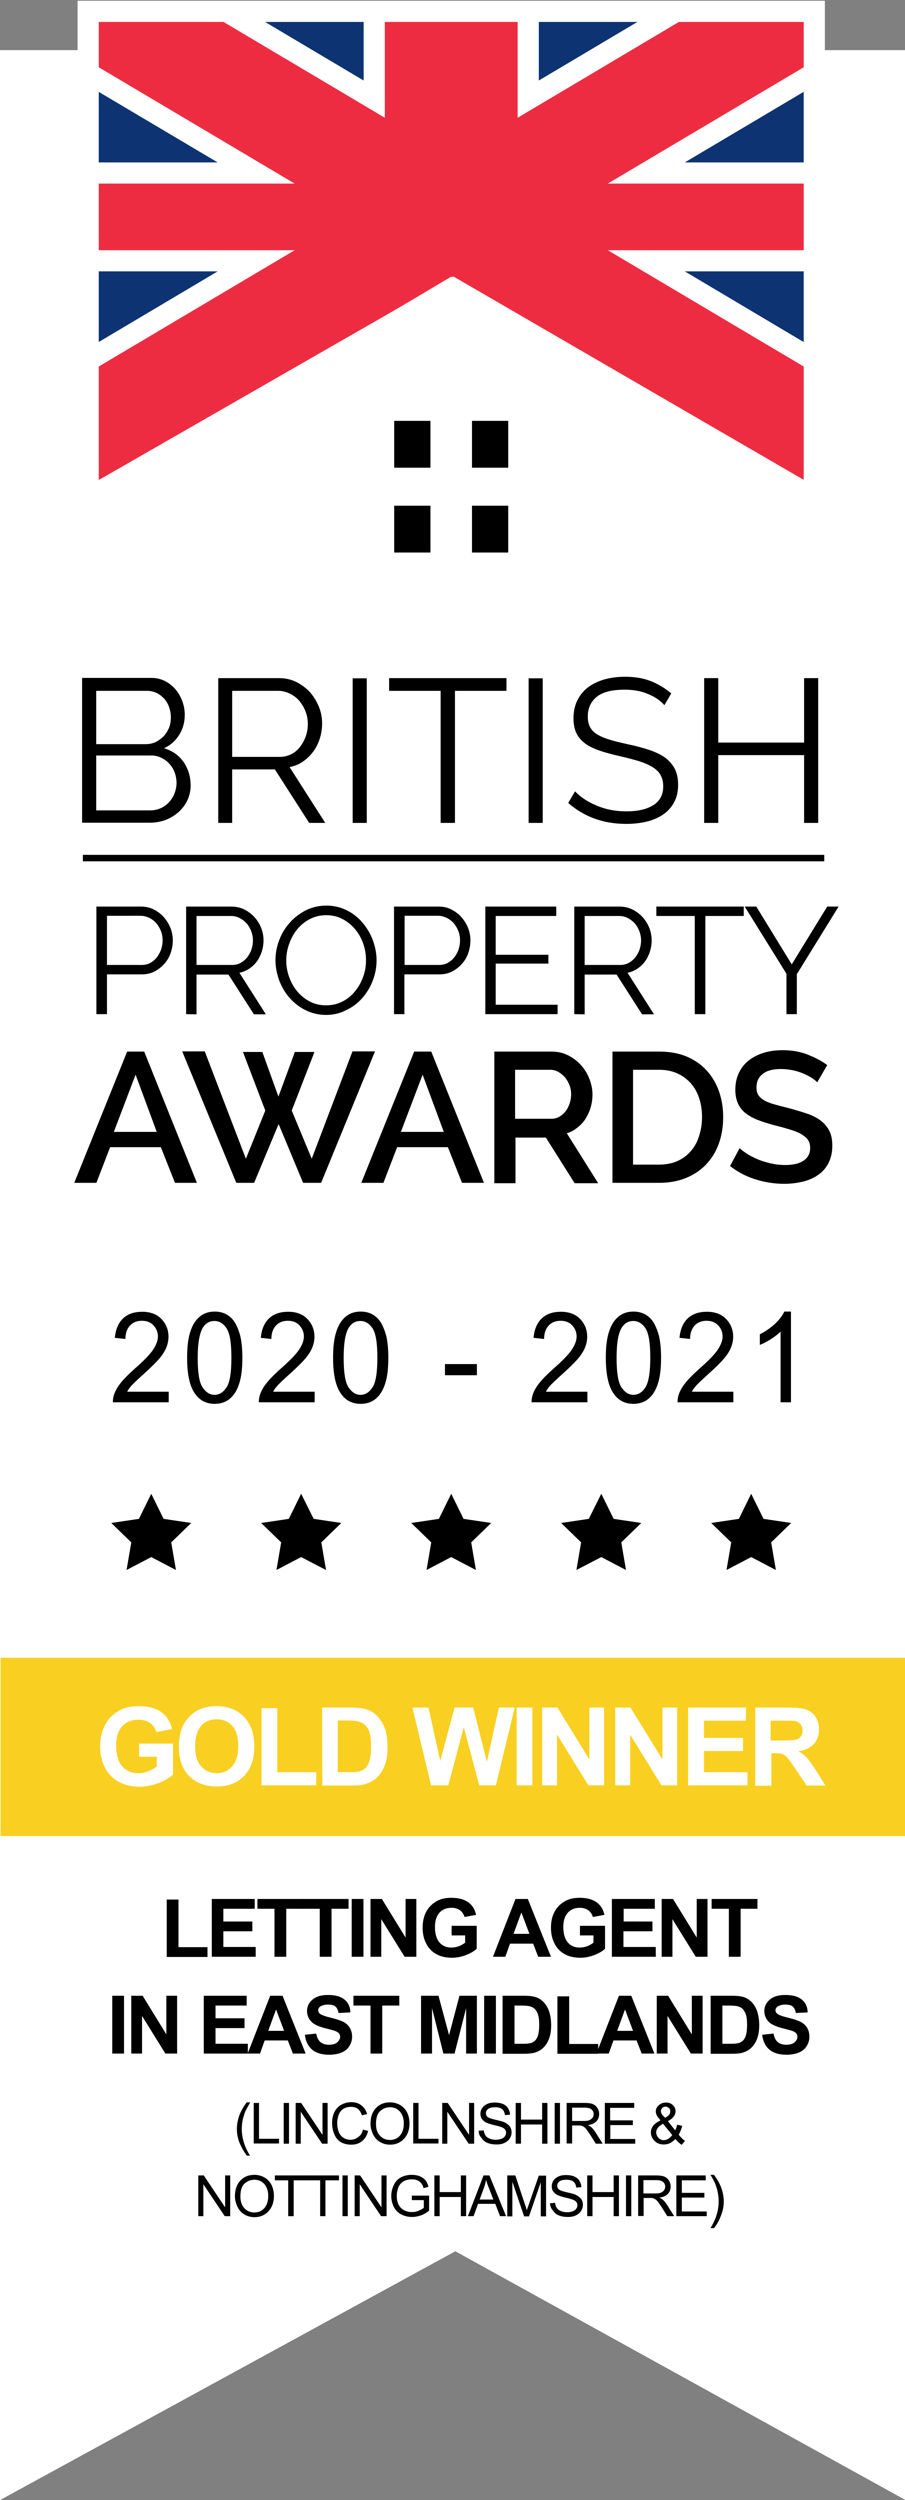 <?xml version="1.0" encoding="utf-8"?>
<!-- Generator: Adobe Illustrator 25.2.3, SVG Export Plug-In . SVG Version: 6.00 Build 0)  -->
<svg version="1.1" id="Layer_1" xmlns="http://www.w3.org/2000/svg" xmlns:xlink="http://www.w3.org/1999/xlink" x="0px" y="0px"
	 viewBox="0 0 461.9 1276" style="enable-background:new 0 0 461.9 1276;" xml:space="preserve">
<rect x="0" y="0" width="461.9" height="1276" fill="#808080" stroke="none"/>
<style type="text/css">
	.st0{fill:#FFFFFF;}
	.st1{fill:#F9D021;}
	.st2{clip-path:url(#SVGID_2_);}
	.st3{clip-path:url(#SVGID_4_);fill:#0D3372;}
	.st4{clip-path:url(#SVGID_6_);}
	.st5{clip-path:url(#SVGID_8_);fill:#FFFFFF;}
	.st6{clip-path:url(#SVGID_10_);fill:#EE2C41;}
	.st7{fill:none;}
</style>
<g>
	<g>
		<g>
			<g>
				<g>
					<g>
						<polyline class="st0" points="462.2,1276 232.4,1149 0,1276 0,25.6 462.2,25.6 462.2,1276 						"/>
					</g>
				</g>
			</g>
		</g>
	</g>
</g>
<rect x="0.3" y="846.1" class="st1" width="465" height="91"/>
<g>
	<g>
		<path d="M90.1,399.7c0-1.8-0.3-3.6-0.9-5.3c-0.6-1.7-1.5-3.2-2.7-4.5c-1.1-1.3-2.5-2.3-4.1-3.1c-1.6-0.8-3.2-1.2-5-1.2H49.1v28
			h27.6c1.9,0,3.6-0.4,5.3-1.1c1.7-0.8,3.1-1.8,4.3-3.1c1.2-1.3,2.1-2.8,2.8-4.5C89.7,403.2,90.1,401.5,90.1,399.7 M49.1,352.5v27.3
			h25.4c1.8,0,3.5-0.4,5-1.1c1.6-0.8,2.9-1.8,4.1-3c1.1-1.2,2-2.7,2.7-4.3c0.6-1.6,0.9-3.3,0.9-5.2c0-1.9-0.3-3.6-0.9-5.3
			c-0.6-1.7-1.4-3.1-2.5-4.3c-1.1-1.2-2.4-2.2-3.8-2.9c-1.5-0.7-3.1-1.1-4.8-1.1H49.1V352.5z M97.3,400.9c0,2.8-0.6,5.3-1.7,7.6
			c-1.1,2.3-2.6,4.3-4.5,6s-4.1,3-6.6,4c-2.5,0.9-5.2,1.4-8,1.4H41.9V346h35.5c2.6,0,4.9,0.6,7,1.7s3.8,2.5,5.3,4.3s2.6,3.8,3.4,6
			c0.8,2.3,1.2,4.5,1.2,6.8c0,3.7-0.9,7.2-2.8,10.2c-1.9,3.1-4.5,5.4-7.8,6.9c4.2,1.2,7.6,3.6,10,7
			C96.1,392.5,97.3,396.4,97.3,400.9z"/>
	</g>
</g>
<g>
	<g>
		<path d="M118.6,386.3h24.2c2.1,0,4.1-0.5,5.9-1.4c1.8-0.9,3.3-2.2,4.5-3.8s2.2-3.4,2.9-5.4s1-4.1,1-6.3c0-2.2-0.4-4.4-1.2-6.4
			s-1.9-3.8-3.2-5.4c-1.4-1.5-2.9-2.7-4.8-3.6c-1.8-0.9-3.8-1.4-5.8-1.4h-23.6v33.7 M111.4,420v-73.9h31.1c3.2,0,6.1,0.7,8.8,2
			c2.7,1.4,5,3.1,7,5.3c1.9,2.2,3.4,4.7,4.5,7.4c1.1,2.8,1.6,5.6,1.6,8.4c0,2.7-0.4,5.3-1.2,7.8s-1.9,4.7-3.4,6.7s-3.2,3.6-5.2,5
			s-4.3,2.3-6.8,2.8L166,420h-8.2l-17.5-27.3h-21.8V420H111.4z"/>
	</g>
</g>
<g>
	<g>
		<rect x="180" y="346.2" width="7.2" height="73.8"/>
	</g>
</g>
<g>
	<g>
		<polyline points="258.5,352.6 232.2,352.6 232.2,420 224.9,420 224.9,352.6 198.6,352.6 198.6,346.1 258.5,346.1 258.5,352.6 		
			"/>
	</g>
</g>
<g>
	<g>
		<rect x="269.8" y="346.2" width="7.2" height="73.8"/>
	</g>
</g>
<g>
	<g>
		<path d="M339.1,359.9c-2.1-2.4-4.9-4.3-8.4-5.7c-3.5-1.5-7.4-2.2-11.8-2.2c-6.6,0-11.4,1.2-14.4,3.7s-4.5,5.8-4.5,10
			c0,2.2,0.4,4,1.2,5.5c0.8,1.4,2,2.7,3.7,3.7s3.8,1.9,6.5,2.7c2.6,0.8,5.7,1.5,9.2,2.3c4,0.8,7.5,1.8,10.6,2.8s5.8,2.3,8,3.8
			c2.2,1.6,3.9,3.5,5.1,5.7c1.2,2.3,1.8,5,1.8,8.4s-0.7,6.3-2,8.8s-3.2,4.6-5.5,6.2c-2.4,1.7-5.2,2.9-8.4,3.7
			c-3.3,0.8-6.8,1.2-10.6,1.2c-11.6,0-21.5-3.6-29.6-10.7l3.5-5.9c2.7,2.8,6.3,5.3,10.9,7.2c4.6,2,9.7,3,15.3,3
			c5.9,0,10.5-1.1,13.8-3.2s5-5.3,5-9.6c0-2.3-0.5-4.2-1.4-5.8c-0.9-1.6-2.3-2.9-4.2-4.1c-1.9-1.1-4.2-2.1-7-3
			c-2.8-0.8-6.1-1.7-9.7-2.5c-3.9-0.9-7.3-1.8-10.2-2.8c-2.9-1-5.4-2.2-7.3-3.6c-2-1.5-3.5-3.2-4.5-5.3c-1-2-1.5-4.6-1.5-7.5
			c0-3.4,0.6-6.4,1.9-9.1s3.1-4.9,5.4-6.7c2.3-1.8,5.1-3.1,8.3-4.1c3.2-0.9,6.8-1.4,10.7-1.4c4.9,0,9.2,0.7,13.1,2.2
			c3.8,1.5,7.3,3.6,10.5,6.3L339.1,359.9"/>
	</g>
</g>
<g>
	<g>
		<polyline points="417.6,346.1 417.6,420 410.4,420 410.4,385.4 366.6,385.4 366.6,420 359.4,420 359.4,346.1 366.6,346.1 
			366.6,379 410.4,379 410.4,346.1 417.6,346.1 		"/>
	</g>
</g>
<g>
	<g>
		<path d="M54.6,492.5h17.6c1.6,0,3.1-0.3,4.4-1s2.4-1.6,3.4-2.8c0.9-1.2,1.6-2.5,2.2-4c0.5-1.5,0.8-3.1,0.8-4.8
			c0-1.7-0.3-3.3-0.9-4.8s-1.4-2.8-2.4-4c-1-1.1-2.2-2-3.6-2.7c-1.4-0.6-2.8-1-4.3-1H54.6V492.5 M49.2,517.6v-54.9H72
			c2.4,0,4.6,0.5,6.5,1.5c2,1,3.7,2.3,5.1,3.9s2.6,3.5,3.4,5.5c0.8,2.1,1.2,4.2,1.2,6.3c0,2.3-0.4,4.5-1.1,6.5
			c-0.7,2.1-1.8,3.9-3.2,5.5c-1.4,1.6-3.1,2.9-5,3.9s-4.1,1.5-6.5,1.5H54.6v20.3H49.2z"/>
	</g>
</g>
<g>
	<g>
		<path d="M100.3,492.5h18c1.6,0,3.1-0.3,4.4-1s2.4-1.6,3.4-2.8c0.9-1.2,1.7-2.5,2.2-4s0.8-3.1,0.8-4.7s-0.3-3.2-0.9-4.8
			c-0.6-1.5-1.4-2.9-2.4-4s-2.2-2-3.6-2.7s-2.8-1-4.3-1h-17.6L100.3,492.5 M95,517.6v-54.9h23.1c2.4,0,4.6,0.5,6.6,1.5
			s3.7,2.3,5.2,3.9c1.4,1.6,2.6,3.5,3.4,5.5c0.8,2.1,1.2,4.2,1.2,6.3c0,2-0.3,3.9-0.9,5.8c-0.6,1.8-1.4,3.5-2.5,5s-2.4,2.7-3.9,3.7
			c-1.5,1-3.2,1.7-5,2.1l13.5,21.2h-6.1l-13-20.3h-16.3v20.3L95,517.6L95,517.6z"/>
	</g>
</g>
<g>
	<g>
		<path d="M146.1,490.1c0,3,0.5,5.9,1.5,8.6c1,2.8,2.4,5.2,4.2,7.4c1.8,2.1,3.9,3.8,6.4,5.1c2.5,1.3,5.2,1.9,8.3,1.9s5.9-0.7,8.4-2
			s4.7-3.1,6.4-5.3c1.8-2.2,3.1-4.6,4.1-7.4c1-2.7,1.4-5.5,1.4-8.4c0-3-0.5-5.9-1.5-8.6c-1-2.8-2.4-5.2-4.2-7.3
			c-1.8-2.1-3.9-3.8-6.4-5.1c-2.5-1.3-5.2-1.9-8.2-1.9c-3.1,0-5.9,0.7-8.4,2s-4.7,3.1-6.4,5.2c-1.8,2.2-3.1,4.6-4.1,7.4
			C146.6,484.5,146.1,487.3,146.1,490.1 M166.5,518c-3.8,0-7.3-0.8-10.5-2.4c-3.2-1.6-5.9-3.7-8.2-6.3c-2.3-2.6-4-5.6-5.3-8.9
			c-1.2-3.4-1.9-6.8-1.9-10.3c0-3.7,0.7-7.2,2-10.5c1.3-3.4,3.1-6.3,5.5-8.9c2.3-2.6,5.1-4.6,8.2-6.2c3.1-1.5,6.6-2.3,10.2-2.3
			c3.8,0,7.3,0.8,10.5,2.4s5.9,3.8,8.1,6.4c2.2,2.6,4,5.6,5.2,8.9s1.9,6.7,1.9,10.2c0,3.7-0.7,7.2-2,10.5c-1.3,3.4-3.1,6.3-5.4,8.9
			c-2.3,2.6-5,4.6-8.2,6.1C173.5,517.2,170.1,518,166.5,518z"/>
	</g>
</g>
<g>
	<g>
		<path d="M206.5,492.5H224c1.6,0,3.1-0.3,4.4-1c1.3-0.7,2.4-1.6,3.4-2.8c0.9-1.2,1.7-2.5,2.2-4s0.8-3.1,0.8-4.8
			c0-1.7-0.3-3.3-0.9-4.8c-0.6-1.5-1.4-2.8-2.4-4c-1-1.1-2.2-2-3.6-2.7c-1.4-0.6-2.8-1-4.3-1h-17.1L206.5,492.5 M201.1,517.6v-54.9
			h22.8c2.4,0,4.6,0.5,6.5,1.5c2,1,3.7,2.3,5.1,3.9c1.4,1.6,2.6,3.5,3.4,5.5c0.8,2.1,1.2,4.2,1.2,6.3c0,2.3-0.4,4.5-1.1,6.5
			c-0.7,2.1-1.8,3.9-3.2,5.5s-3.1,2.9-5,3.9s-4.1,1.5-6.5,1.5h-17.9v20.3H201.1z"/>
	</g>
</g>
<g>
	<g>
		<polyline points="284.6,512.8 284.6,517.6 247.7,517.6 247.7,462.7 283.9,462.7 283.9,467.5 253,467.5 253,487.3 279.9,487.3 
			279.9,491.8 253,491.8 253,512.8 284.6,512.8 		"/>
	</g>
</g>
<g>
	<g>
		<path d="M298.4,492.5h18c1.6,0,3.1-0.3,4.4-1s2.4-1.6,3.4-2.8c0.9-1.2,1.7-2.5,2.2-4s0.8-3.1,0.8-4.7s-0.3-3.2-0.9-4.8
			c-0.6-1.5-1.4-2.9-2.4-4s-2.2-2-3.6-2.7s-2.8-1-4.3-1h-17.6V492.5 M293.1,517.6v-54.9h23.1c2.4,0,4.6,0.5,6.6,1.5s3.7,2.3,5.2,3.9
			c1.4,1.6,2.6,3.5,3.4,5.5c0.8,2.1,1.2,4.2,1.2,6.3c0,2-0.3,3.9-0.9,5.8c-0.6,1.8-1.4,3.5-2.5,5s-2.4,2.7-3.9,3.7s-3.2,1.7-5,2.1
			l13.5,21.2h-6.1l-13-20.3h-16.3v20.3L293.1,517.6L293.1,517.6z"/>
	</g>
</g>
<g>
	<g>
		<polyline points="379.6,467.5 360,467.5 360,517.6 354.6,517.6 354.6,467.5 335,467.5 335,462.7 379.6,462.7 379.6,467.5 		"/>
	</g>
</g>
<g>
	<g>
		<polyline points="386,462.7 404.1,492.2 422.2,462.7 428,462.7 406.7,497.2 406.7,517.6 401.4,517.6 401.4,497 380.1,462.7 
			386,462.7 		"/>
	</g>
</g>
<g>
	<g>
		<path d="M69.2,548.5l-11.1,29.2H80L69.2,548.5 M37.9,603.7l27-67h8.7l26.9,67H89.3l-7.2-18.2H56.2l-7,18.2H37.9z"/>
	</g>
</g>
<g>
	<g>
		<polyline points="124,536.9 133.9,536.9 142.1,559.7 150.5,536.9 160.5,536.9 148.9,566.8 159.1,591.4 179.9,536.6 191.4,536.6 
			163.9,603.7 154.7,603.7 142.2,573.7 129.7,603.7 120.6,603.7 93,536.6 104.5,536.6 125.5,591.4 135.4,566.8 124,536.9 		"/>
	</g>
</g>
<g>
	<g>
		<path d="M215.7,548.5l-11.1,29.2h21.9L215.7,548.5 M184.4,603.7l27-67h8.7l26.9,67h-11.2l-7.2-18.2h-25.9l-7,18.2H184.4z"/>
	</g>
</g>
<g>
	<g>
		<path d="M262.8,571h18.5c1.5,0,2.9-0.3,4.1-1s2.3-1.6,3.2-2.7c0.9-1.2,1.6-2.5,2.1-4s0.8-3.1,0.8-4.8s-0.3-3.3-0.9-4.8
			s-1.4-2.8-2.4-4c-1-1.1-2.1-2-3.4-2.7s-2.6-1-4-1h-17.9v25 M252.3,603.7v-67h29.2c3,0,5.8,0.6,8.4,1.9c2.6,1.3,4.7,2.9,6.6,5
			c1.8,2,3.3,4.4,4.3,7s1.6,5.3,1.6,8c0,2.3-0.3,4.4-0.9,6.5s-1.5,4-2.6,5.8s-2.5,3.3-4.2,4.6c-1.6,1.3-3.4,2.3-5.4,2.9l16,25.5h-12
			l-14.7-23.3h-15.5v23.3h-10.8L252.3,603.7L252.3,603.7z"/>
	</g>
</g>
<g>
	<g>
		<path d="M358.3,570.1c0-3.5-0.5-6.8-1.5-9.7c-1-3-2.4-5.5-4.3-7.6s-4.2-3.8-6.9-5c-2.7-1.2-5.8-1.8-9.3-1.8h-13.2v48.4h13.2
			c3.5,0,6.7-0.6,9.4-1.8c2.7-1.2,5-2.9,6.9-5.1c1.9-2.2,3.3-4.7,4.2-7.7C357.8,576.8,358.3,573.5,358.3,570.1 M312.6,603.7v-67
			h23.8c5.4,0,10.2,0.9,14.2,2.6c4.1,1.8,7.5,4.2,10.2,7.2s4.8,6.6,6.2,10.6c1.4,4.1,2.1,8.4,2.1,13c0,5.1-0.8,9.7-2.3,13.8
			s-3.7,7.6-6.6,10.6c-2.8,2.9-6.3,5.2-10.3,6.8s-8.5,2.4-13.5,2.4L312.6,603.7L312.6,603.7z"/>
	</g>
</g>
<g>
	<g>
		<path d="M417.1,552.4c-0.6-0.7-1.5-1.4-2.7-2.2s-2.6-1.5-4.2-2.2s-3.4-1.3-5.3-1.7c-2-0.4-4-0.7-6.2-0.7c-4.2,0-7.3,0.8-9.4,2.5
			c-2.1,1.6-3.2,3.9-3.2,6.9c0,1.6,0.3,3,1,4s1.7,1.9,3.1,2.7s3.1,1.4,5.2,2s4.5,1.2,7.3,1.9c3.3,0.9,6.3,1.8,9,2.7s5.1,2.1,7,3.5
			s3.4,3.2,4.5,5.2c1.1,2.1,1.6,4.7,1.6,7.7c0,3.5-0.7,6.5-2,9s-3.1,4.5-5.3,6c-2.2,1.5-4.8,2.7-7.8,3.4s-6.1,1.1-9.4,1.1
			c-5.1,0-10-0.8-14.8-2.3s-9.1-3.8-12.9-6.8l4.9-9.1c0.8,0.8,2,1.7,3.5,2.7s3.3,1.9,5.3,2.8c2,0.9,4.3,1.6,6.8,2.2
			c2.5,0.6,5,0.9,7.6,0.9c4,0,7.2-0.7,9.4-2.2c2.2-1.5,3.4-3.6,3.4-6.5c0-1.7-0.4-3.1-1.2-4.2c-0.8-1.1-2-2.1-3.6-3
			s-3.5-1.6-5.8-2.3s-4.8-1.4-7.7-2.1c-3.3-0.9-6.2-1.8-8.7-2.8s-4.5-2.2-6.2-3.5c-1.6-1.4-2.9-3-3.7-4.9c-0.8-1.9-1.3-4.1-1.3-6.8
			c0-3.3,0.6-6.2,1.8-8.7s2.9-4.7,5.1-6.4s4.7-3,7.7-3.9s6.1-1.3,9.5-1.3c4.7,0,8.9,0.7,12.7,2.2c3.8,1.5,7.2,3.2,10.1,5.4
			L417.1,552.4"/>
	</g>
</g>
<g>
	<g>
		<rect x="42.3" y="436.3" width="378.4" height="3.3"/>
	</g>
</g>
<g>
	<g>
		<rect x="42.3" y="638.1" class="st0" width="378.4" height="3.3"/>
	</g>
</g>
<g>
	<g>
		<polyline points="77.2,762.4 83.5,775.2 97.6,777.3 87.4,787.2 89.8,801.3 77.2,794.7 64.6,801.3 67,787.2 56.8,777.3 70.9,775.2 
			77.2,762.4 		"/>
	</g>
</g>
<g>
	<g>
		<polyline points="153.7,762.4 160.1,775.2 174.2,777.3 164,787.2 166.4,801.3 153.7,794.7 141.1,801.3 143.5,787.2 133.3,777.3 
			147.4,775.2 153.7,762.4 		"/>
	</g>
</g>
<g>
	<g>
		<polyline points="230.3,762.4 236.6,775.2 250.7,777.3 240.5,787.2 242.9,801.3 230.3,794.7 217.7,801.3 220.1,787.2 209.9,777.3 
			224,775.2 230.3,762.4 		"/>
	</g>
</g>
<g>
	<g>
		<polyline points="306.9,762.4 313.2,775.2 327.3,777.3 317.1,787.2 319.5,801.3 306.9,794.7 294.2,801.3 296.6,787.2 286.4,777.3 
			300.5,775.2 306.9,762.4 		"/>
	</g>
</g>
<g>
	<g>
		<polyline points="383.4,762.4 389.7,775.2 403.8,777.3 393.6,787.2 396,801.3 383.4,794.7 370.8,801.3 373.2,787.2 363,777.3 
			377.1,775.2 383.4,762.4 		"/>
	</g>
</g>
<g>
	<g>
		<rect x="201.2" y="214.8" width="18.5" height="23.9"/>
	</g>
</g>
<g>
	<g>
		<rect x="240.9" y="214.8" width="18.5" height="23.9"/>
	</g>
</g>
<g>
	<g>
		<rect x="201.2" y="258.1" width="18.5" height="23.9"/>
	</g>
</g>
<g>
	<g>
		<rect x="240.9" y="258.1" width="18.5" height="23.9"/>
	</g>
</g>
<g>
	<g>
		<g>
			<g>
				<g>
					<g>
						<defs>
							<polyline id="SVGID_1_" points="414.6,255.5 231.3,152.3 46,254.1 46,7.2 414.6,8.6 414.6,255.5 							"/>
						</defs>
						<clipPath id="SVGID_2_">
							<use xlink:href="#SVGID_1_"  style="overflow:visible;"/>
						</clipPath>
						<g class="st2">
							<g>
								<g>
									<g>
										<g>
											<g>
												<defs>
													<rect id="SVGID_3_" width="464" height="1276"/>
												</defs>
												<clipPath id="SVGID_4_">
													<use xlink:href="#SVGID_3_"  style="overflow:visible;"/>
												</clipPath>
												<rect x="22.1" y="-36.8" class="st3" width="414.4" height="320"/>
											</g>
										</g>
									</g>
								</g>
							</g>
						</g>
					</g>
				</g>
			</g>
		</g>
	</g>
</g>
<g>
	<g>
		<g>
			<g>
				<g>
					<g>
						<defs>
							<polyline id="SVGID_5_" points="414.6,259.2 231.3,152.9 46,259.2 46,4.8 414.6,4.8 414.6,259.2 							"/>
						</defs>
						<clipPath id="SVGID_6_">
							<use xlink:href="#SVGID_5_"  style="overflow:visible;"/>
						</clipPath>
						<g class="st4">
							<g>
								<g>
									<g>
										<g>
											<g>
												<defs>
													<rect id="SVGID_7_" width="464" height="1276"/>
												</defs>
												<clipPath id="SVGID_8_">
													<use xlink:href="#SVGID_7_"  style="overflow:visible;"/>
												</clipPath>
												<polyline class="st5" points="454.4,127.7 465.2,127.7 465.2,82.9 349.5,82.9 501.6,-7.4 463.8,-71.1 275,41.1 
													275,-49.9 185.6,-49.9 185.6,41.1 -3.2,-71.1 -41.1,-7.4 111.1,82.9 -4.6,82.9 -4.6,138.5 111.1,138.5 -41.1,228.9 
													-3.2,292.5 230.3,153.8 463.8,292.5 501.6,228.9 349.5,138.5 465.2,138.5 465.2,127.7 454.4,127.7 454.4,116.9 
													270.9,116.9 472.1,236.4 456.3,262.9 230.3,128.6 4.3,262.9 -11.5,236.4 189.7,116.9 17,116.9 17,104.5 189.7,104.5 
													-11.5,-15 4.3,-41.5 207.2,79 207.2,-28.3 253.4,-28.3 253.4,79 456.3,-41.5 472.1,-15 270.9,104.5 443.6,104.5 
													443.6,127.7 454.4,127.7 454.4,116.9 454.4,127.7 												"/>
											</g>
										</g>
									</g>
								</g>
							</g>
							<g>
								<g>
									<g>
										<g>
											<g>
												<defs>
													<rect id="SVGID_9_" width="464" height="1276"/>
												</defs>
												<clipPath id="SVGID_10_">
													<use xlink:href="#SVGID_9_"  style="overflow:visible;"/>
												</clipPath>
												<polyline class="st6" points="454.4,127.7 454.4,93.7 310.2,93.7 486.9,-11.2 460.1,-56.3 264.2,60.1 264.2,-39.1 
													196.4,-39.1 196.4,60.1 0.5,-56.3 -26.3,-11.2 150.4,93.7 6.2,93.7 6.2,127.7 150.4,127.7 -26.3,232.6 0.5,277.7 
													230.3,141.2 460.1,277.7 486.9,232.6 310.2,127.7 454.4,127.7 												"/>
											</g>
										</g>
									</g>
								</g>
							</g>
						</g>
					</g>
				</g>
			</g>
		</g>
	</g>
</g>
<g>
	<g>
		<g>
			<g>
				<g>
					<g>
						<path class="st0" d="M421,0.4H39.6v263.3l191.8-110.1L421,263.7V0.4 M410.2,11.2v233.7L231.4,141.1L50.4,245V11.2H410.2"/>
					</g>
				</g>
			</g>
		</g>
	</g>
</g>
<g>
	<path class="st0" d="M71,896.6v-6.7h17.3v15.8c-1.7,1.6-4.1,3.1-7.3,4.3c-3.2,1.2-6.4,1.9-9.7,1.9c-4.2,0-7.8-0.9-10.9-2.6
		c-3.1-1.7-5.4-4.2-7-7.5c-1.6-3.2-2.3-6.8-2.3-10.6c0-4.1,0.9-7.8,2.6-11c1.7-3.2,4.3-5.7,7.6-7.4c2.5-1.3,5.7-2,9.5-2
		c4.9,0,8.8,1,11.6,3.1s4.6,4.9,5.4,8.6l-8,1.5c-0.6-2-1.6-3.5-3.2-4.6s-3.5-1.7-5.8-1.7c-3.5,0-6.3,1.1-8.4,3.3s-3.1,5.5-3.1,9.9
		c0,4.7,1,8.3,3.1,10.6c2.1,2.4,4.8,3.5,8.2,3.5c1.7,0,3.4-0.3,5.1-1s3.1-1.5,4.3-2.4v-5L71,896.6L71,896.6z"/>
	<path class="st0" d="M91.3,891.6c0-4,0.6-7.4,1.8-10.2c0.9-2,2.1-3.8,3.7-5.4c1.6-1.6,3.3-2.8,5.1-3.6c2.5-1,5.3-1.6,8.6-1.6
		c5.9,0,10.5,1.8,14,5.4c3.5,3.6,5.3,8.7,5.3,15.1c0,6.4-1.7,11.4-5.2,15.1c-3.5,3.6-8.1,5.4-14,5.4s-10.6-1.8-14.1-5.4
		C93,902.9,91.3,897.9,91.3,891.6z M99.6,891.3c0,4.5,1,7.9,3.1,10.2s4.7,3.5,7.9,3.5s5.8-1.2,7.9-3.5c2-2.3,3.1-5.8,3.1-10.4
		c0-4.6-1-7.9-3-10.2c-2-2.2-4.6-3.4-8-3.4s-6,1.1-8,3.4C100.6,883.3,99.6,886.7,99.6,891.3z"/>
	<path class="st0" d="M133.5,911.2v-39.4h8v32.7h19.9v6.7H133.5z"/>
	<path class="st0" d="M164.4,871.5h14.7c3.3,0,5.8,0.3,7.6,0.8c2.3,0.7,4.3,1.9,6,3.7s2.9,3.9,3.8,6.4c0.9,2.5,1.3,5.7,1.3,9.4
		c0,3.3-0.4,6.1-1.2,8.5c-1,2.9-2.4,5.2-4.3,7c-1.4,1.4-3.3,2.4-5.6,3.2c-1.8,0.6-4.1,0.8-7.1,0.8h-15.1L164.4,871.5L164.4,871.5z
		 M172.4,878.2v26.3h6c2.2,0,3.9-0.1,4.9-0.4c1.3-0.3,2.4-0.9,3.2-1.7c0.9-0.8,1.6-2.1,2.1-3.8c0.5-1.8,0.8-4.2,0.8-7.3
		s-0.3-5.4-0.8-7.1c-0.5-1.6-1.3-2.9-2.3-3.8c-1-0.9-2.2-1.5-3.7-1.9c-1.1-0.3-3.3-0.4-6.6-0.4h-3.6L172.4,878.2L172.4,878.2z"/>
	<path class="st0" d="M220,911.2l-9.5-39.7h8.2l6,27.3l7.3-27.3h9.5l7,27.7l6.1-27.7h8.1l-9.6,39.7h-8.5l-7.9-29.7l-7.9,29.7H220z"
		/>
	<path class="st0" d="M263.7,911.2v-39.7h8v39.7H263.7z"/>
	<path class="st0" d="M276.7,911.2v-39.7h7.8l16.3,26.5v-26.5h7.5v39.7h-8l-16-25.9v25.9H276.7z"/>
	<path class="st0" d="M314,911.2v-39.7h7.8l16.3,26.5v-26.5h7.5v39.7h-8l-16-25.9v25.9H314z"/>
	<path class="st0" d="M351.2,911.2v-39.7h29.5v6.7h-21.4v8.8h19.9v6.7h-19.9v10.8h22.2v6.7H351.2z"/>
	<path class="st0" d="M385.5,911.2v-39.7h16.9c4.2,0,7.3,0.4,9.3,1.1c1.9,0.7,3.5,2,4.6,3.8s1.7,3.9,1.7,6.3c0,3-0.9,5.4-2.6,7.4
		c-1.8,1.9-4.4,3.2-7.9,3.7c1.7,1,3.2,2.1,4.3,3.3s2.7,3.4,4.6,6.4l4.9,7.8h-9.6l-5.8-8.6c-2.1-3.1-3.5-5-4.2-5.8
		c-0.8-0.8-1.6-1.4-2.4-1.7s-2.2-0.4-4-0.4h-1.6v16.6h-8.2L385.5,911.2L385.5,911.2z M393.5,888.3h5.9c3.8,0,6.2-0.2,7.2-0.5
		s1.7-0.9,2.2-1.7s0.8-1.8,0.8-3c0-1.3-0.4-2.4-1.1-3.2s-1.7-1.3-3-1.6c-0.7-0.1-2.6-0.1-5.9-0.1h-6.3v10.1H393.5z"/>
</g>
<g>
	<path d="M86.1,710.3v5.4H57.6c0-1.4,0.2-2.7,0.6-3.9c0.7-2.1,1.9-4.1,3.5-6.1s3.9-4.3,6.9-7c4.7-4.1,7.9-7.4,9.5-9.8
		c1.6-2.4,2.5-4.7,2.5-6.8c0-2.2-0.8-4.1-2.3-5.7s-3.5-2.3-5.9-2.3c-2.5,0-4.6,0.8-6.1,2.5c-1.5,1.6-2.3,3.9-2.3,6.8l-5.4-0.6
		c0.4-4.3,1.8-7.6,4.2-9.9c2.4-2.3,5.7-3.4,9.8-3.4c4.1,0,7.4,1.2,9.8,3.7s3.6,5.5,3.6,9.1c0,1.8-0.4,3.7-1.1,5.4
		c-0.7,1.8-1.9,3.7-3.5,5.6s-4.4,4.7-8.2,8.1c-3.2,2.9-5.2,4.8-6.1,5.8s-1.6,2-2.2,3.1L86.1,710.3L86.1,710.3z"/>
	<path d="M95.5,693c0-5.5,0.5-9.8,1.6-13.2c1-3.3,2.6-5.9,4.7-7.7s4.7-2.7,7.8-2.7c2.3,0,4.3,0.5,6.1,1.5c1.7,1,3.2,2.4,4.3,4.3
		c1.1,1.9,2,4.2,2.7,6.9c0.6,2.7,1,6.3,1,10.9c0,5.4-0.5,9.8-1.6,13.1c-1,3.3-2.6,5.9-4.7,7.7s-4.7,2.7-7.8,2.7
		c-4.2,0-7.4-1.6-9.8-4.8C96.9,707.9,95.5,701.7,95.5,693z M100.9,693c0,7.6,0.8,12.6,2.5,15.1s3.7,3.8,6.1,3.8s4.5-1.3,6.1-3.8
		c1.7-2.5,2.5-7.5,2.5-15.1s-0.8-12.6-2.5-15.1s-3.7-3.7-6.2-3.7c-2.4,0-4.4,1.1-5.8,3.3C101.9,680.2,100.9,685.4,100.9,693z"/>
	<path d="M160.6,710.3v5.4h-28.5c0-1.4,0.2-2.7,0.6-3.9c0.7-2.1,1.9-4.1,3.5-6.1s3.9-4.3,6.9-7c4.7-4.1,7.9-7.4,9.5-9.8
		c1.6-2.4,2.5-4.7,2.5-6.8c0-2.2-0.8-4.1-2.3-5.7s-3.5-2.3-5.9-2.3c-2.5,0-4.6,0.8-6.1,2.5c-1.5,1.6-2.3,3.9-2.3,6.8l-5.4-0.6
		c0.4-4.3,1.8-7.6,4.2-9.9c2.4-2.3,5.7-3.4,9.8-3.4s7.4,1.2,9.8,3.7c2.4,2.5,3.6,5.5,3.6,9.1c0,1.8-0.4,3.7-1.1,5.4
		c-0.7,1.8-1.9,3.7-3.5,5.6s-4.4,4.7-8.2,8.1c-3.2,2.9-5.2,4.8-6.1,5.8c-0.9,1-1.6,2-2.2,3.1L160.6,710.3L160.6,710.3z"/>
	<path d="M170,693c0-5.5,0.5-9.8,1.6-13.2c1-3.3,2.6-5.9,4.7-7.7c2.1-1.8,4.7-2.7,7.8-2.7c2.3,0,4.3,0.5,6.1,1.5
		c1.7,1,3.2,2.4,4.3,4.3c1.1,1.9,2,4.2,2.7,6.9c0.6,2.7,1,6.3,1,10.9c0,5.4-0.5,9.8-1.6,13.1c-1,3.3-2.6,5.9-4.7,7.7
		s-4.7,2.7-7.8,2.7c-4.2,0-7.4-1.6-9.8-4.8C171.4,707.9,170,701.7,170,693z M175.4,693c0,7.6,0.8,12.6,2.5,15.1s3.7,3.8,6.1,3.8
		c2.4,0,4.5-1.3,6.1-3.8c1.7-2.5,2.5-7.5,2.5-15.1s-0.8-12.6-2.5-15.1s-3.7-3.7-6.2-3.7c-2.4,0-4.4,1.1-5.8,3.3
		C176.3,680.2,175.4,685.4,175.4,693z"/>
	<path d="M227.1,701.9v-5.7h16.3v5.7H227.1z"/>
	<path d="M299.8,710.3v5.4h-28.5c0-1.4,0.2-2.7,0.6-3.9c0.7-2.1,1.9-4.1,3.5-6.1s3.9-4.3,6.9-7c4.7-4.1,7.9-7.4,9.5-9.8
		c1.6-2.4,2.5-4.7,2.5-6.8c0-2.2-0.8-4.1-2.3-5.7s-3.5-2.3-5.9-2.3c-2.5,0-4.6,0.8-6.1,2.5c-1.5,1.6-2.3,3.9-2.3,6.8l-5.4-0.6
		c0.4-4.3,1.8-7.6,4.2-9.9c2.4-2.3,5.7-3.4,9.8-3.4c4.1,0,7.4,1.2,9.8,3.7s3.6,5.5,3.6,9.1c0,1.8-0.4,3.7-1.1,5.4
		c-0.7,1.8-1.9,3.7-3.5,5.6s-4.4,4.7-8.2,8.1c-3.2,2.9-5.2,4.8-6.1,5.8s-1.6,2-2.2,3.1L299.8,710.3L299.8,710.3z"/>
	<path d="M309.2,693c0-5.5,0.5-9.8,1.6-13.2c1-3.3,2.6-5.9,4.7-7.7s4.7-2.7,7.8-2.7c2.3,0,4.3,0.5,6.1,1.5c1.7,1,3.2,2.4,4.3,4.3
		c1.1,1.9,2,4.2,2.7,6.9c0.6,2.7,1,6.3,1,10.9c0,5.4-0.5,9.8-1.6,13.1c-1,3.3-2.6,5.9-4.7,7.7s-4.7,2.7-7.8,2.7
		c-4.2,0-7.4-1.6-9.8-4.8C310.6,707.9,309.2,701.7,309.2,693z M314.7,693c0,7.6,0.8,12.6,2.5,15.1s3.7,3.8,6.1,3.8s4.5-1.3,6.1-3.8
		s2.5-7.5,2.5-15.1s-0.8-12.6-2.5-15.1s-3.7-3.7-6.2-3.7c-2.4,0-4.4,1.1-5.8,3.3C315.6,680.2,314.7,685.4,314.7,693z"/>
	<path d="M374.3,710.3v5.4h-28.5c0-1.4,0.2-2.7,0.6-3.9c0.7-2.1,1.9-4.1,3.5-6.1s3.9-4.3,6.9-7c4.7-4.1,7.9-7.4,9.5-9.8
		c1.6-2.4,2.5-4.7,2.5-6.8c0-2.2-0.8-4.1-2.3-5.7s-3.5-2.3-5.9-2.3c-2.5,0-4.6,0.8-6.1,2.5c-1.5,1.6-2.3,3.9-2.3,6.8l-5.4-0.6
		c0.4-4.3,1.8-7.6,4.2-9.9c2.4-2.3,5.7-3.4,9.8-3.4c4.1,0,7.4,1.2,9.8,3.7s3.6,5.5,3.6,9.1c0,1.8-0.4,3.7-1.1,5.4
		c-0.7,1.8-1.9,3.7-3.5,5.6s-4.4,4.7-8.2,8.1c-3.2,2.9-5.2,4.8-6.1,5.8s-1.6,2-2.2,3.1L374.3,710.3L374.3,710.3z"/>
	<path d="M403.7,715.7h-5.3v-36.1c-1.3,1.3-2.9,2.6-5,3.9c-2.1,1.3-3.9,2.3-5.6,2.9V681c3-1.5,5.5-3.3,7.8-5.4
		c2.2-2.1,3.8-4.2,4.7-6.2h3.4V715.7z"/>
</g>
<g>
	<path d="M85.1,998.7v-29.2h6v24.3h14.8v5H85.1z"/>
	<path d="M108.1,998.7v-29.5h21.9v5H114v6.5h14.8v5H114v8h16.5v5H108.1z"/>
	<path d="M140.1,998.7v-24.5h-8.7v-5h23.4v5h-8.7v24.5H140.1z"/>
	<path d="M163.2,998.7v-24.5h-8.7v-5h23.4v5h-8.7v24.5H163.2z"/>
	<path d="M179.5,998.7v-29.5h6v29.5H179.5z"/>
	<path d="M189.1,998.7v-29.5h5.8l12.1,19.7v-19.7h5.5v29.5h-6l-11.9-19.2v19.2H189.1z"/>
	<path d="M230.5,987.9v-5h12.8v11.7c-1.2,1.2-3.1,2.3-5.4,3.2s-4.8,1.4-7.2,1.4c-3.1,0-5.8-0.6-8.1-1.9c-2.3-1.3-4-3.1-5.2-5.6
		c-1.2-2.4-1.7-5-1.7-7.9c0-3.1,0.6-5.8,1.9-8.2c1.3-2.4,3.2-4.2,5.7-5.5c1.9-1,4.2-1.5,7.1-1.5c3.7,0,6.5,0.8,8.6,2.3
		c2.1,1.5,3.4,3.7,4,6.4l-5.9,1.1c-0.4-1.4-1.2-2.6-2.3-3.4s-2.6-1.3-4.3-1.3c-2.6,0-4.7,0.8-6.2,2.5s-2.3,4.1-2.3,7.3
		c0,3.5,0.8,6.1,2.3,7.9c1.6,1.8,3.6,2.6,6.1,2.6c1.2,0,2.5-0.2,3.8-0.7s2.3-1.1,3.2-1.8v-3.7H230.5z"/>
	<path d="M281.2,998.7h-6.5l-2.6-6.7h-11.8l-2.4,6.7h-6.3l11.5-29.5h6.3L281.2,998.7z M270.2,987l-4.1-10.9l-4,10.9H270.2z"/>
	<path d="M296,987.9v-5h12.8v11.7c-1.2,1.2-3.1,2.3-5.4,3.2c-2.4,0.9-4.8,1.4-7.2,1.4c-3.1,0-5.8-0.6-8.1-1.9
		c-2.3-1.3-4-3.1-5.2-5.6c-1.2-2.4-1.7-5-1.7-7.9c0-3.1,0.6-5.8,1.9-8.2s3.2-4.2,5.7-5.5c1.9-1,4.2-1.5,7.1-1.5
		c3.7,0,6.5,0.8,8.6,2.3c2.1,1.5,3.4,3.7,4,6.4l-5.9,1.1c-0.4-1.4-1.2-2.6-2.3-3.4s-2.6-1.3-4.3-1.3c-2.6,0-4.7,0.8-6.2,2.5
		s-2.3,4.1-2.3,7.3c0,3.5,0.8,6.1,2.3,7.9s3.6,2.6,6.1,2.6c1.2,0,2.5-0.2,3.8-0.7s2.3-1.1,3.2-1.8v-3.7H296z"/>
	<path d="M312.3,998.7v-29.5h21.9v5h-15.9v6.5H333v5h-14.8v8h16.5v5H312.3z"/>
	<path d="M337.7,998.7v-29.5h5.8l12.1,19.7v-19.7h5.5v29.5h-6l-11.9-19.2v19.2H337.7z"/>
	<path d="M372,998.7v-24.5h-8.8v-5h23.4v5H378v24.5H372z"/>
	<path d="M57.3,1048.1v-29.5h6v29.5H57.3z"/>
	<path d="M67,1048.1v-29.5h5.8l12.1,19.7v-19.7h5.5v29.5h-6l-11.9-19.2v19.2H67z"/>
	<path d="M104,1048.1v-29.5h21.9v5h-15.9v6.5h14.8v5h-14.8v8h16.5v5H104z"/>
	<path d="M156,1048.1h-6.5l-2.6-6.7h-11.8l-2.4,6.7h-6.3l11.5-29.5h6.3L156,1048.1z M145,1036.5l-4.1-10.9l-4,10.9H145z"/>
	<path d="M155.6,1038.5l5.8-0.6c0.3,1.9,1.1,3.4,2.1,4.3c1.1,0.9,2.5,1.4,4.3,1.4c1.9,0,3.4-0.4,4.3-1.2s1.5-1.8,1.5-2.8
		c0-0.7-0.2-1.3-0.6-1.8c-0.4-0.5-1.1-0.9-2.1-1.3c-0.7-0.2-2.3-0.7-4.8-1.3c-3.2-0.8-5.4-1.8-6.7-2.9c-1.8-1.6-2.7-3.6-2.7-5.9
		c0-1.5,0.4-2.9,1.3-4.2c0.9-1.3,2.1-2.3,3.7-3c1.6-0.7,3.5-1,5.8-1c3.7,0,6.5,0.8,8.4,2.4c1.9,1.6,2.9,3.8,2.9,6.5l-6,0.3
		c-0.3-1.5-0.8-2.6-1.6-3.3c-0.8-0.7-2.1-1-3.8-1c-1.7,0-3.1,0.4-4.1,1.1c-0.6,0.5-0.9,1.1-0.9,1.8c0,0.7,0.3,1.3,0.9,1.8
		c0.8,0.6,2.6,1.3,5.5,2c2.9,0.7,5,1.4,6.4,2.1c1.4,0.7,2.5,1.7,3.3,3c0.8,1.3,1.2,2.8,1.2,4.7c0,1.7-0.5,3.3-1.4,4.7
		c-0.9,1.5-2.3,2.6-4,3.3c-1.7,0.7-3.9,1.1-6.4,1.1c-3.7,0-6.6-0.9-8.6-2.6C157.2,1044.3,156,1041.8,155.6,1038.5z"/>
	<path d="M189.1,1048.1v-24.5h-8.7v-5h23.4v5h-8.7v24.5H189.1z"/>
	<path d="M214.9,1048.1v-29.5h8.9l5.4,20.1l5.3-20.1h8.9v29.5h-5.5v-23.2l-5.9,23.2h-5.7l-5.8-23.2v23.2H214.9z"/>
	<path d="M247.1,1048.1v-29.5h6v29.5H247.1z"/>
	<path d="M256.6,1018.6h10.9c2.5,0,4.3,0.2,5.6,0.6c1.7,0.5,3.2,1.4,4.4,2.7c1.2,1.3,2.2,2.9,2.8,4.8c0.6,1.9,1,4.2,1,7
		c0,2.4-0.3,4.5-0.9,6.3c-0.7,2.1-1.8,3.9-3.2,5.2c-1,1-2.4,1.8-4.2,2.4c-1.3,0.4-3.1,0.6-5.3,0.6h-11.2V1018.6z M262.6,1023.6v19.5
		h4.4c1.7,0,2.9-0.1,3.6-0.3c1-0.2,1.8-0.7,2.4-1.2c0.6-0.6,1.2-1.5,1.6-2.8c0.4-1.3,0.6-3.1,0.6-5.4c0-2.3-0.2-4-0.6-5.2
		c-0.4-1.2-1-2.2-1.7-2.9c-0.7-0.7-1.6-1.1-2.8-1.4c-0.8-0.2-2.5-0.3-4.9-0.3H262.6z"/>
	<path d="M284.5,1048.1v-29.2h6v24.3h14.8v5H284.5z"/>
	<path d="M334,1048.1h-6.5l-2.6-6.7h-11.8l-2.4,6.7h-6.3l11.5-29.5h6.3L334,1048.1z M323.1,1036.5l-4.1-10.9l-4,10.9H323.1z"/>
	<path d="M335.2,1048.1v-29.5h5.8l12.1,19.7v-19.7h5.5v29.5h-6l-11.9-19.2v19.2H335.2z"/>
	<path d="M362.8,1018.6h10.9c2.5,0,4.3,0.2,5.6,0.6c1.7,0.5,3.2,1.4,4.4,2.7c1.2,1.3,2.2,2.9,2.8,4.8c0.6,1.9,1,4.2,1,7
		c0,2.4-0.3,4.5-0.9,6.3c-0.7,2.1-1.8,3.9-3.2,5.2c-1,1-2.4,1.8-4.2,2.4c-1.3,0.4-3.1,0.6-5.3,0.6h-11.2V1018.6z M368.7,1023.6v19.5
		h4.4c1.7,0,2.9-0.1,3.6-0.3c1-0.2,1.8-0.7,2.4-1.2c0.6-0.6,1.2-1.5,1.6-2.8c0.4-1.3,0.6-3.1,0.6-5.4c0-2.3-0.2-4-0.6-5.2
		c-0.4-1.2-1-2.2-1.7-2.9c-0.7-0.7-1.6-1.1-2.8-1.4c-0.8-0.2-2.5-0.3-4.9-0.3H368.7z"/>
	<path d="M389,1038.5l5.8-0.6c0.3,1.9,1.1,3.4,2.1,4.3c1.1,0.9,2.5,1.4,4.3,1.4c1.9,0,3.4-0.4,4.3-1.2s1.5-1.8,1.5-2.8
		c0-0.7-0.2-1.3-0.6-1.8c-0.4-0.5-1.1-0.9-2.1-1.3c-0.7-0.2-2.3-0.7-4.8-1.3c-3.2-0.8-5.4-1.8-6.7-2.9c-1.8-1.6-2.7-3.6-2.7-5.9
		c0-1.5,0.4-2.9,1.3-4.2c0.9-1.3,2.1-2.3,3.7-3c1.6-0.7,3.5-1,5.8-1c3.7,0,6.5,0.8,8.4,2.4c1.9,1.6,2.9,3.8,2.9,6.5l-6,0.3
		c-0.3-1.5-0.8-2.6-1.6-3.3c-0.8-0.7-2.1-1-3.8-1c-1.7,0-3.1,0.4-4.1,1.1c-0.6,0.5-0.9,1.1-0.9,1.8c0,0.7,0.3,1.3,0.9,1.8
		c0.8,0.6,2.6,1.3,5.5,2c2.9,0.7,5,1.4,6.4,2.1c1.4,0.7,2.5,1.7,3.3,3c0.8,1.3,1.2,2.8,1.2,4.7c0,1.7-0.5,3.3-1.4,4.7
		c-0.9,1.5-2.3,2.6-4,3.3c-1.7,0.7-3.9,1.1-6.4,1.1c-3.7,0-6.6-0.9-8.6-2.6C390.6,1044.3,389.4,1041.8,389,1038.5z"/>
	<path d="M126,1100.2c-1.4-1.8-2.6-3.9-3.6-6.2s-1.5-4.8-1.5-7.4c0-2.2,0.4-4.4,1.1-6.5c0.8-2.4,2.2-4.8,3.9-7.1h1.8
		c-1.1,2-1.9,3.4-2.3,4.2c-0.6,1.3-1,2.7-1.4,4.1c-0.4,1.8-0.6,3.5-0.6,5.3c0,4.5,1.4,9.1,4.2,13.6H126z"/>
	<path d="M129.5,1094.1v-20.8h2.7v18.3h10.2v2.4H129.5z"/>
	<path d="M144.8,1094.1v-20.8h2.7v20.8H144.8z"/>
	<path d="M150.9,1094.1v-20.8h2.8l10.9,16.3v-16.3h2.6v20.8h-2.8l-10.9-16.3v16.3H150.9z"/>
	<path d="M185.2,1086.9l2.7,0.7c-0.6,2.3-1.6,4-3.1,5.2c-1.5,1.2-3.3,1.8-5.5,1.8c-2.2,0-4.1-0.5-5.5-1.4c-1.4-0.9-2.5-2.2-3.2-4
		c-0.7-1.7-1.1-3.6-1.1-5.6c0-2.2,0.4-4,1.2-5.7c0.8-1.6,2-2.8,3.5-3.7c1.5-0.8,3.2-1.3,5-1.3c2.1,0,3.8,0.5,5.2,1.6
		c1.4,1.1,2.4,2.5,3,4.5l-2.7,0.6c-0.5-1.5-1.2-2.6-2.1-3.3s-2.1-1-3.5-1c-1.6,0-2.9,0.4-4,1.1c-1.1,0.8-1.8,1.8-2.3,3.1
		c-0.4,1.3-0.7,2.6-0.7,4c0,1.8,0.3,3.3,0.8,4.6c0.5,1.3,1.3,2.3,2.4,3s2.3,1,3.5,1c1.5,0,2.8-0.4,3.9-1.3
		C184.1,1089.9,184.9,1088.6,185.2,1086.9z"/>
	<path d="M189.1,1084c0-3.4,0.9-6.1,2.8-8.1s4.2-2.9,7.2-2.9c1.9,0,3.6,0.5,5.2,1.4c1.5,0.9,2.7,2.2,3.5,3.8
		c0.8,1.6,1.2,3.5,1.2,5.6c0,2.1-0.4,4-1.3,5.7s-2.1,2.9-3.6,3.8s-3.2,1.3-5,1.3c-2,0-3.7-0.5-5.2-1.4c-1.5-0.9-2.7-2.2-3.5-3.9
		S189.1,1085.8,189.1,1084z M191.9,1084.1c0,2.5,0.7,4.5,2,5.9c1.3,1.4,3,2.2,5.1,2.2c2.1,0,3.8-0.7,5.1-2.2c1.3-1.5,2-3.5,2-6.2
		c0-1.7-0.3-3.2-0.9-4.4c-0.6-1.3-1.4-2.2-2.5-2.9c-1.1-0.7-2.3-1-3.7-1c-1.9,0-3.6,0.7-5,2C192.6,1078.7,191.9,1080.9,191.9,1084.1
		z"/>
	<path d="M210.9,1094.1v-20.8h2.7v18.3h10.2v2.4H210.9z"/>
	<path d="M225.7,1094.1v-20.8h2.8l10.9,16.3v-16.3h2.6v20.8h-2.8l-10.9-16.3v16.3H225.7z"/>
	<path d="M244.3,1087.5l2.6-0.2c0.1,1,0.4,1.9,0.9,2.6c0.4,0.7,1.1,1.2,2.1,1.6c0.9,0.4,2,0.6,3.2,0.6c1,0,2-0.2,2.8-0.5
		s1.4-0.7,1.8-1.3s0.6-1.1,0.6-1.8c0-0.7-0.2-1.2-0.6-1.7s-1-0.9-1.9-1.2c-0.6-0.2-1.8-0.6-3.7-1c-1.9-0.5-3.2-0.9-4-1.3
		c-1-0.5-1.7-1.2-2.2-1.9s-0.7-1.6-0.7-2.6c0-1,0.3-2,0.9-2.9c0.6-0.9,1.5-1.6,2.6-2.1c1.1-0.5,2.4-0.7,3.8-0.7
		c1.5,0,2.9,0.2,4.1,0.7c1.2,0.5,2.1,1.2,2.7,2.2c0.6,1,1,2.1,1,3.3l-2.6,0.2c-0.1-1.3-0.6-2.3-1.4-3c-0.8-0.7-2-1-3.6-1
		c-1.7,0-2.9,0.3-3.6,0.9c-0.8,0.6-1.1,1.3-1.1,2.2c0,0.7,0.3,1.4,0.8,1.8c0.5,0.5,1.9,1,4.1,1.5s3.8,0.9,4.6,1.3
		c1.2,0.6,2.1,1.3,2.7,2.1s0.9,1.8,0.9,3c0,1.1-0.3,2.1-0.9,3.1c-0.6,1-1.5,1.7-2.7,2.3s-2.5,0.8-4,0.8c-1.9,0-3.5-0.3-4.7-0.8
		c-1.3-0.5-2.3-1.4-3-2.5C244.7,1090.1,244.3,1088.9,244.3,1087.5z"/>
	<path d="M263.2,1094.1v-20.8h2.7v8.5h10.8v-8.5h2.7v20.8h-2.7v-9.8h-10.8v9.8H263.2z"/>
	<path d="M283.1,1094.1v-20.8h2.7v20.8H283.1z"/>
	<path d="M289.2,1094.1v-20.8h9.2c1.8,0,3.3,0.2,4.2,0.6s1.7,1,2.3,2c0.6,0.9,0.9,2,0.9,3.1c0,1.5-0.5,2.7-1.4,3.7
		c-1,1-2.4,1.7-4.4,1.9c0.7,0.3,1.3,0.7,1.7,1c0.8,0.7,1.6,1.7,2.3,2.8l3.6,5.7h-3.5l-2.7-4.3c-0.8-1.2-1.5-2.2-2-2.9
		c-0.5-0.7-1-1.1-1.4-1.4c-0.4-0.3-0.8-0.4-1.3-0.6c-0.3-0.1-0.8-0.1-1.5-0.1H292v9.2H289.2z M292,1082.5h5.9c1.3,0,2.2-0.1,2.9-0.4
		s1.2-0.7,1.6-1.2s0.6-1.2,0.6-1.9c0-1-0.4-1.8-1.1-2.4c-0.7-0.6-1.8-0.9-3.4-0.9H292V1082.5z"/>
	<path d="M308.7,1094.1v-20.8h15v2.5h-12.3v6.4H323v2.4h-11.5v7.1h12.7v2.4H308.7z"/>
	<path d="M344.7,1091.7c-0.8,0.9-1.8,1.6-2.7,2.1c-1,0.5-2.1,0.7-3.2,0.7c-2.1,0-3.8-0.7-5.1-2.2c-1-1.2-1.5-2.5-1.5-3.9
		c0-1.3,0.4-2.4,1.2-3.5c0.8-1,2.1-1.9,3.7-2.7c-0.9-1.1-1.6-1.9-1.9-2.6c-0.3-0.7-0.5-1.3-0.5-1.9c0-1.2,0.5-2.3,1.5-3.2
		c1-0.9,2.2-1.4,3.7-1.4c1.4,0,2.6,0.4,3.5,1.3c0.9,0.9,1.4,1.9,1.4,3.1c0,2-1.3,3.7-3.9,5.1l3.7,4.7c0.4-0.8,0.8-1.8,1-2.9l2.6,0.6
		c-0.5,1.8-1.1,3.3-1.8,4.5c1,1.3,2,2.3,3.2,3.2l-1.7,2C346.9,1094,345.8,1093,344.7,1091.7z M343.1,1089.7l-4.7-5.8
		c-1.4,0.8-2.3,1.6-2.8,2.3c-0.5,0.7-0.7,1.4-0.7,2.1c0,0.8,0.3,1.7,1,2.6c0.7,0.9,1.6,1.4,2.8,1.4c0.8,0,1.6-0.2,2.4-0.7
		S342.6,1090.4,343.1,1089.7z M339.5,1080.9c1.1-0.7,1.8-1.2,2.1-1.7c0.3-0.5,0.5-1,0.5-1.6c0-0.7-0.2-1.3-0.7-1.7s-1-0.7-1.7-0.7
		c-0.7,0-1.3,0.2-1.7,0.7s-0.7,1-0.7,1.6c0,0.3,0.1,0.7,0.2,1c0.2,0.4,0.4,0.7,0.7,1.1L339.5,1080.9z"/>
	<path d="M101.2,1131.1v-20.8h2.8l10.9,16.3v-16.3h2.6v20.8h-2.8l-10.9-16.3v16.3H101.2z"/>
	<path d="M119.9,1121c0-3.4,0.9-6.1,2.8-8.1s4.2-2.9,7.2-2.9c1.9,0,3.6,0.5,5.2,1.4c1.5,0.9,2.7,2.2,3.5,3.8
		c0.8,1.6,1.2,3.5,1.2,5.6c0,2.1-0.4,4-1.3,5.7s-2.1,2.9-3.6,3.8s-3.2,1.3-5,1.3c-2,0-3.7-0.5-5.2-1.4c-1.5-0.9-2.7-2.2-3.5-3.9
		S119.9,1122.8,119.9,1121z M122.7,1121.1c0,2.5,0.7,4.5,2,5.9c1.3,1.4,3,2.2,5.1,2.2c2.1,0,3.8-0.7,5.1-2.2c1.3-1.5,2-3.5,2-6.2
		c0-1.7-0.3-3.2-0.9-4.4c-0.6-1.3-1.4-2.2-2.5-2.9c-1.1-0.7-2.3-1-3.7-1c-1.9,0-3.6,0.7-5,2C123.4,1115.7,122.7,1117.9,122.7,1121.1
		z"/>
	<path d="M147.1,1131.1v-18.3h-6.8v-2.5h16.5v2.5h-6.9v18.3H147.1z"/>
	<path d="M163.4,1131.1v-18.3h-6.8v-2.5H173v2.5h-6.9v18.3H163.4z"/>
	<path d="M174.8,1131.1v-20.8h2.7v20.8H174.8z"/>
	<path d="M181,1131.1v-20.8h2.8l10.9,16.3v-16.3h2.6v20.8h-2.8l-10.9-16.3v16.3H181z"/>
	<path d="M210.2,1123v-2.4l8.8,0v7.7c-1.4,1.1-2.7,1.9-4.2,2.4s-2.9,0.8-4.4,0.8c-2,0-3.9-0.4-5.6-1.3c-1.7-0.9-2.9-2.1-3.8-3.8
		c-0.8-1.7-1.3-3.5-1.3-5.5c0-2,0.4-3.9,1.3-5.7c0.8-1.8,2.1-3.1,3.6-3.9s3.4-1.3,5.5-1.3c1.5,0,2.9,0.2,4.1,0.7
		c1.2,0.5,2.2,1.2,2.9,2s1.2,2,1.6,3.4l-2.5,0.7c-0.3-1.1-0.7-1.9-1.2-2.5s-1.1-1.1-2-1.5s-1.8-0.5-2.9-0.5c-1.3,0-2.3,0.2-3.3,0.6
		c-0.9,0.4-1.7,0.9-2.2,1.5c-0.6,0.6-1,1.3-1.3,2.1c-0.5,1.3-0.8,2.7-0.8,4.2c0,1.9,0.3,3.4,1,4.6c0.6,1.2,1.6,2.2,2.8,2.8
		s2.5,0.9,3.9,0.9c1.2,0,2.4-0.2,3.5-0.7s2-0.9,2.6-1.5v-3.9H210.2z"/>
	<path d="M221.7,1131.1v-20.8h2.7v8.5h10.8v-8.5h2.7v20.8h-2.7v-9.8h-10.8v9.8H221.7z"/>
	<path d="M238.8,1131.1l8-20.8h3l8.5,20.8h-3.1l-2.4-6.3H244l-2.3,6.3H238.8z M244.8,1122.6h7l-2.2-5.7c-0.7-1.7-1.2-3.2-1.5-4.3
		c-0.3,1.3-0.6,2.7-1.1,4L244.8,1122.6z"/>
	<path d="M258.9,1131.1v-20.8h4.1l4.9,14.7c0.5,1.4,0.8,2.4,1,3.1c0.2-0.8,0.6-1.9,1.1-3.3l5-14.4h3.7v20.8H276v-17.4l-6,17.4h-2.5
		l-6-17.7v17.7H258.9z"/>
	<path d="M280.7,1124.5l2.6-0.2c0.1,1,0.4,1.9,0.9,2.6c0.4,0.7,1.1,1.2,2.1,1.6c0.9,0.4,2,0.6,3.2,0.6c1,0,2-0.2,2.8-0.5
		s1.4-0.7,1.8-1.3s0.6-1.1,0.6-1.8c0-0.7-0.2-1.2-0.6-1.7s-1-0.9-1.9-1.2c-0.6-0.2-1.8-0.6-3.7-1c-1.9-0.5-3.2-0.9-4-1.3
		c-1-0.5-1.7-1.2-2.2-1.9s-0.7-1.6-0.7-2.6c0-1,0.3-2,0.9-2.9c0.6-0.9,1.5-1.6,2.6-2.1c1.1-0.5,2.4-0.7,3.8-0.7
		c1.5,0,2.9,0.2,4.1,0.7c1.2,0.5,2.1,1.2,2.7,2.2c0.6,1,1,2.1,1,3.3l-2.6,0.2c-0.1-1.3-0.6-2.3-1.4-3c-0.8-0.7-2-1-3.6-1
		c-1.7,0-2.9,0.3-3.6,0.9c-0.8,0.6-1.1,1.3-1.1,2.2c0,0.7,0.3,1.4,0.8,1.8c0.5,0.5,1.9,1,4.1,1.5s3.8,0.9,4.6,1.3
		c1.2,0.6,2.1,1.3,2.7,2.1s0.9,1.8,0.9,3c0,1.1-0.3,2.1-0.9,3.1c-0.6,1-1.5,1.7-2.7,2.3s-2.5,0.8-4,0.8c-1.9,0-3.5-0.3-4.7-0.8
		c-1.3-0.5-2.3-1.4-3-2.5C281.2,1127.1,280.8,1125.9,280.7,1124.5z"/>
	<path d="M299.7,1131.1v-20.8h2.7v8.5h10.8v-8.5h2.7v20.8h-2.7v-9.8h-10.8v9.8H299.7z"/>
	<path d="M319.5,1131.1v-20.8h2.7v20.8H319.5z"/>
	<path d="M325.7,1131.1v-20.8h9.2c1.8,0,3.3,0.2,4.2,0.6s1.7,1,2.3,2c0.6,0.9,0.9,2,0.9,3.1c0,1.5-0.5,2.7-1.4,3.7
		c-1,1-2.4,1.7-4.4,1.9c0.7,0.3,1.3,0.7,1.7,1c0.8,0.7,1.6,1.7,2.3,2.8l3.6,5.7h-3.5l-2.7-4.3c-0.8-1.2-1.5-2.2-2-2.9
		c-0.5-0.7-1-1.1-1.4-1.4c-0.4-0.3-0.8-0.4-1.3-0.6c-0.3-0.1-0.8-0.1-1.5-0.1h-3.2v9.2H325.7z M328.5,1119.5h5.9
		c1.3,0,2.2-0.1,2.9-0.4s1.2-0.7,1.6-1.2s0.6-1.2,0.6-1.9c0-1-0.4-1.8-1.1-2.4c-0.7-0.6-1.8-0.9-3.4-0.9h-6.6V1119.5z"/>
	<path d="M345.2,1131.1v-20.8h15v2.5H348v6.4h11.5v2.4H348v7.1h12.7v2.4H345.2z"/>
	<path d="M364.4,1137.2h-1.8c2.8-4.5,4.2-9.1,4.2-13.6c0-1.8-0.2-3.5-0.6-5.3c-0.3-1.4-0.8-2.8-1.3-4.1c-0.4-0.8-1.1-2.3-2.3-4.2
		h1.8c1.8,2.4,3.1,4.7,3.9,7.1c0.7,2.1,1.1,4.2,1.1,6.5c0,2.5-0.5,5-1.5,7.4C367,1133.4,365.8,1135.5,364.4,1137.2z"/>
</g>
<rect x="138" y="1079" class="st7" width="10" height="0"/>
</svg>
